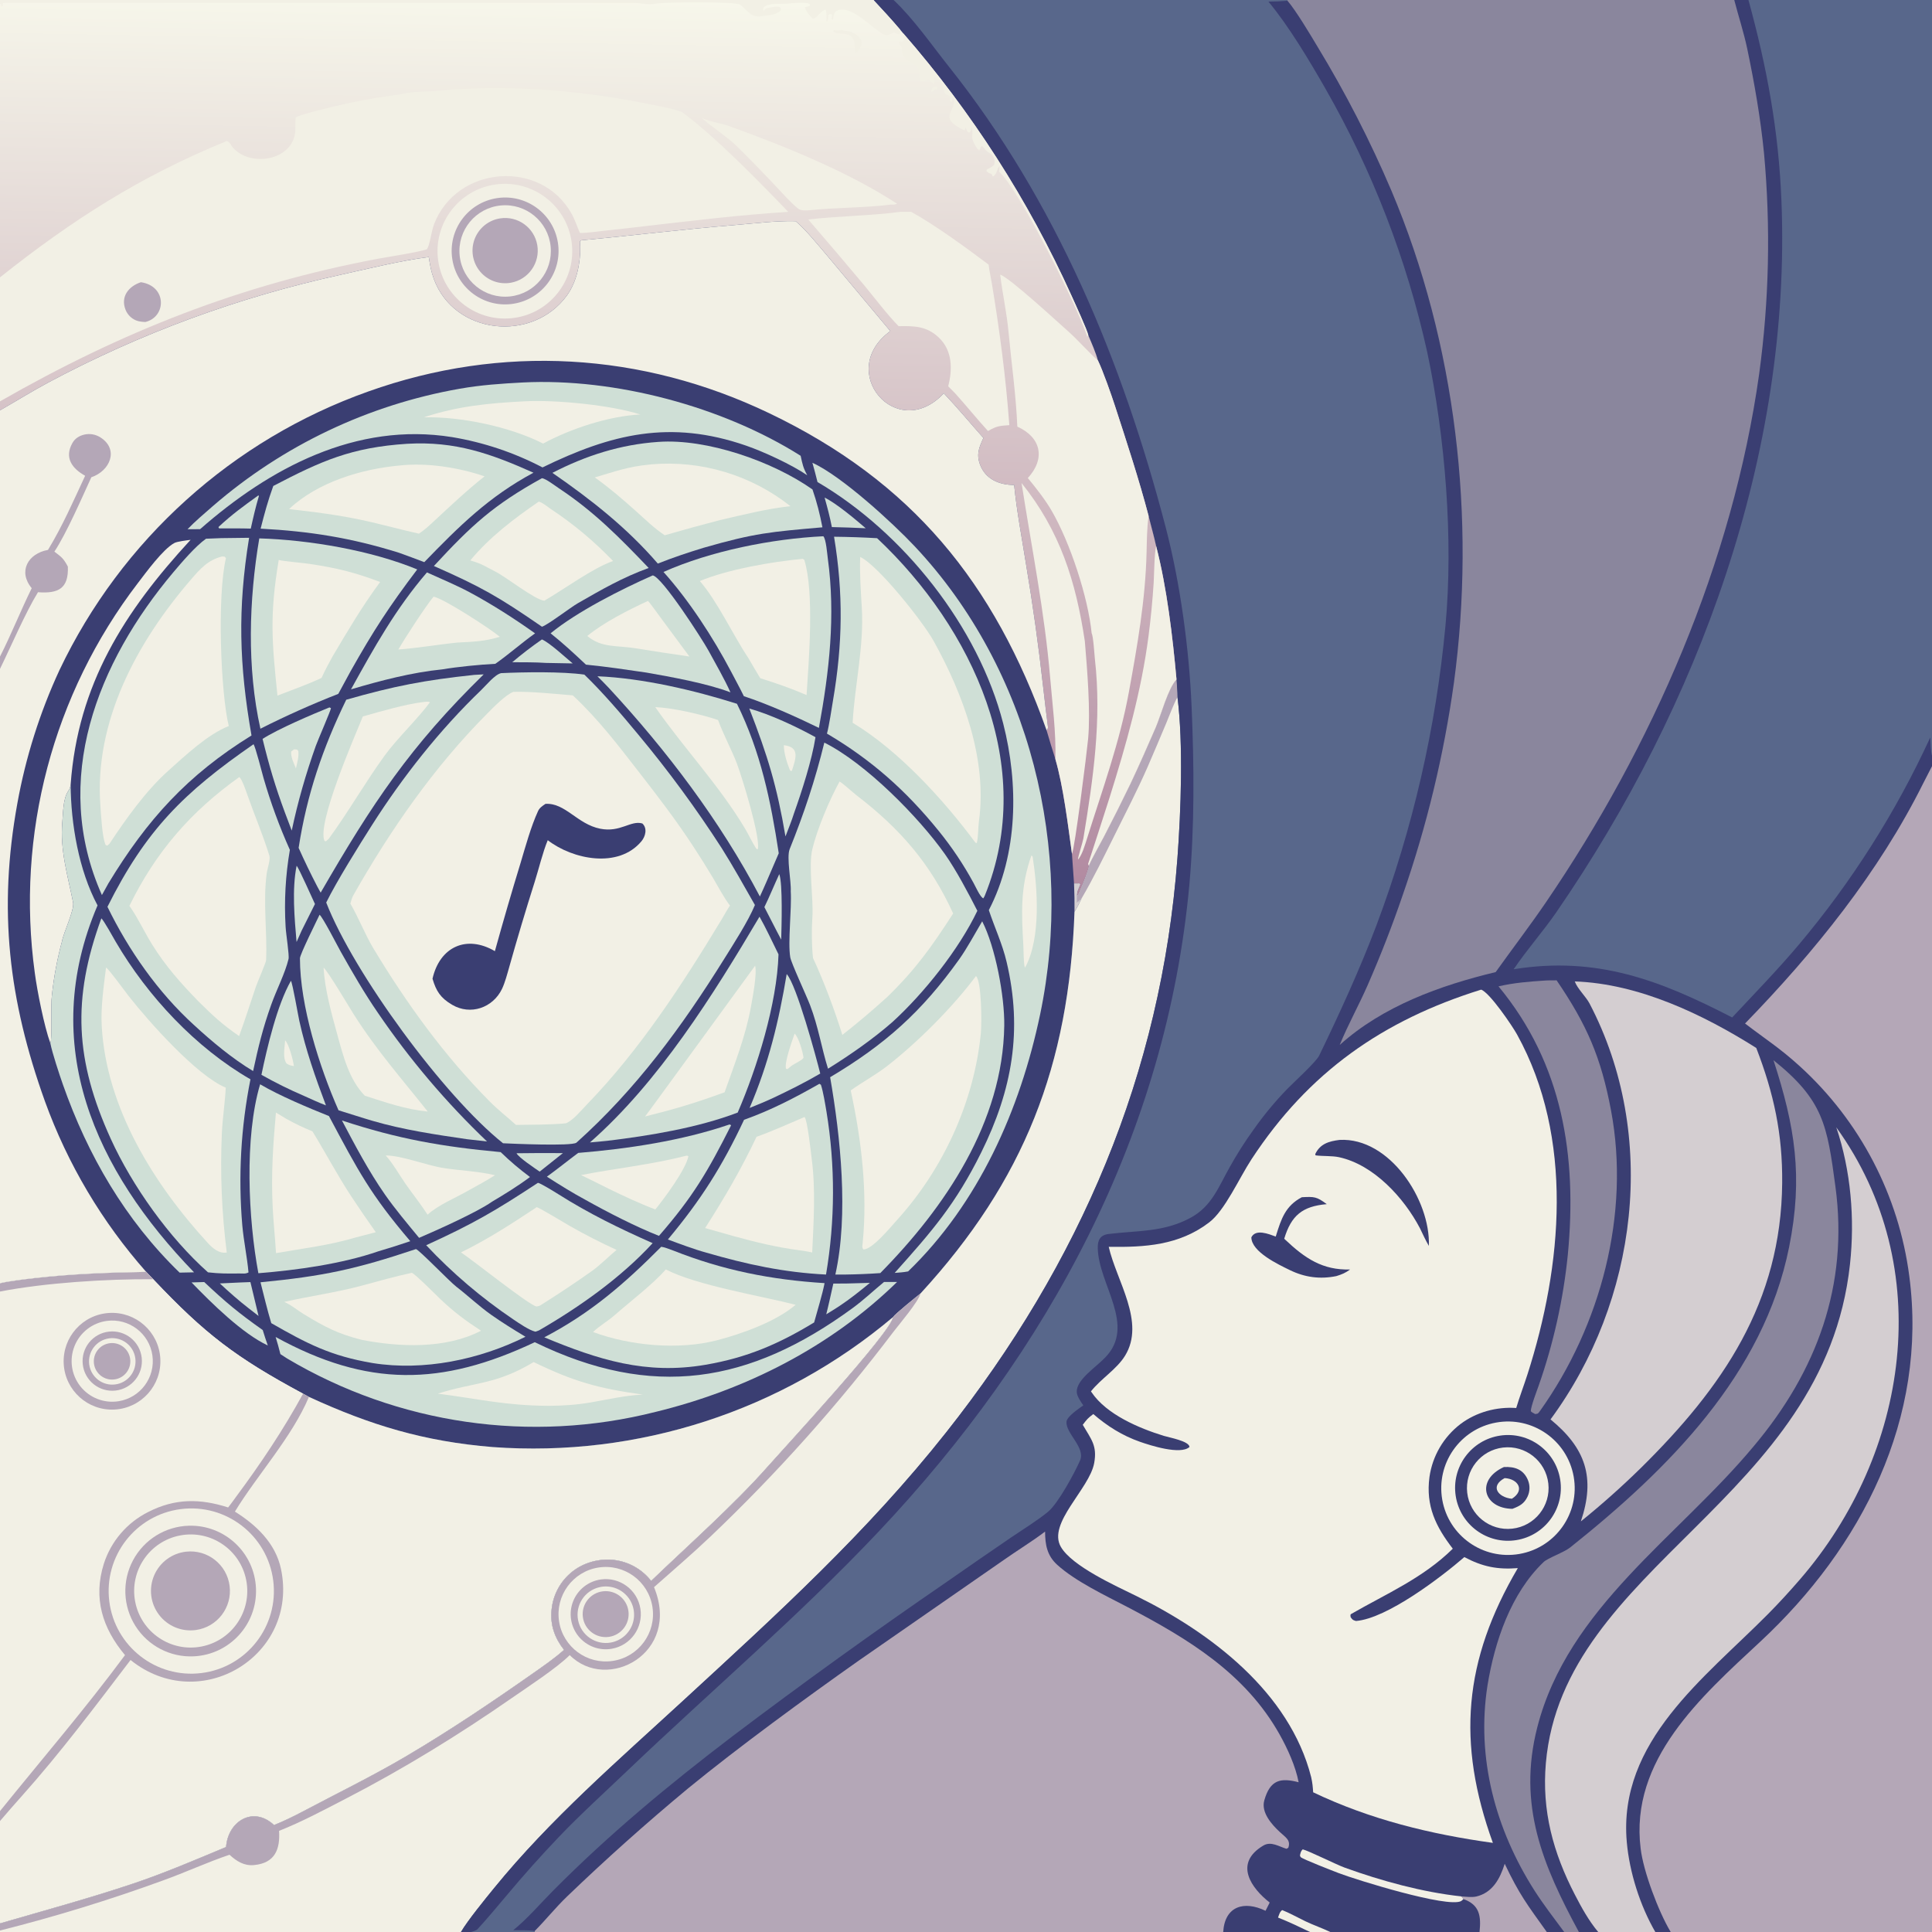 <?xml version="1.0" encoding="utf-8"?>
<svg xmlns="http://www.w3.org/2000/svg" height="1024" viewBox="0 0 1024 1024" width="1024">
  <rect x="0" y="0" width="1024" height="1024" fill="#333333" stroke="none"/>
  <path d="M0 0L462.929 0L473.614 0L682.309 0L919.194 0L926.714 0L1024 0L1024 400.601L1024 406.09L1024 1024L885.508 1024L877.357 1024L847.081 1024L836.84 1024L829.057 1024L819.837 1024L784.185 1024L705.066 1024L694.353 1024L648.324 1024L283.429 1024L249.658 1024L244.318 1024L0 1024L0 1023.22L0 1019.45L0 965.189L0 959.913L0 684.543L0 680.144L0 354.512L0 348L0 217.5L0 212.73L0 147.002L0 2.086L0 0Z" fill="#3A3E72"/>
  <path d="M682.309 0L919.194 0L926.714 0L1024 0L1024 400.601L1024 406.09L1024 1024L885.508 1024L877.357 1024L847.081 1024L836.84 1024L829.057 1024L819.837 1024L784.185 1024L705.066 1024L694.353 1024L648.324 1024L283.429 1024L283.364 1023.51C281.804 1022.98 274.199 1023.05 272.026 1023.03C279.398 1017.11 286.187 1009.13 292.917 1002.34C322.833 972.17 354.315 946.092 388.128 920.313C425.392 892.142 463.3 864.834 501.821 838.41C513.166 830.48 524.557 822.615 535.993 814.817C541.69 810.936 550.133 805.731 555.552 801.212C560.856 796.79 569.594 780.651 572.473 774.027C575.416 767.257 564.755 759.648 565.26 753.537C565.493 750.721 571.941 746.521 574.174 744.869C572.888 742.996 570.793 740.075 570.701 737.81C570.437 731.27 580.796 724.765 585.762 719.514C602.336 702.611 582.28 680.796 581.857 661.736C581.687 657.363 583.056 654.594 587.659 654.032C603.139 652.141 616.8 653.151 631.047 645.428C642.291 639.333 645.784 629.194 651.797 618.568C655.615 611.7 659.837 605.065 664.442 598.698C669.817 591.063 675.781 583.861 682.281 577.158C685.657 573.694 697.569 562.837 699.176 559.519C709.932 537.313 720.93 513.312 729.612 490.262C748.779 439.227 761.06 385.866 766.132 331.587C770.377 285.829 765.994 231.413 756.421 186.455C745.581 137.514 727.404 90.493 702.506 46.985C694.044 32.197 683.204 13.982 672.291 0.847C675.986 0.833 678.701 0.703 682.384 0.393L682.309 0Z" fill="#3A3E72"/>
  <path d="M682.309 0L919.194 0C921.426 8.634 924.253 17.164 926.084 25.891C929.879 43.978 933.155 62.852 934.968 81.242C938.543 120.183 937.682 159.404 932.4 198.151C918.371 298.139 875.862 395.47 819.348 478.286C810.866 490.716 801.505 502.946 792.736 515.234C763.356 522.272 732.906 533.269 710.074 553.853C714.354 543.313 720.262 532.717 724.85 522.237C731.666 506.668 738.066 490.278 743.538 474.205C756.233 437.708 765.304 400.049 770.62 361.775C782.365 274.847 771.727 182.126 737.512 101.142C726.268 74.712 713.136 49.126 698.216 24.583C694.671 18.637 686.833 5.505 682.384 0.393L682.309 0Z" fill="#8A869D"/>
  <path d="M926.714 0L1024 0L1024 400.601C1023.3 398.283 1023.22 393.447 1023.09 390.836C1004.91 430.38 981.507 467.3 953.493 500.603C941.914 514.339 930.299 526.192 918.086 539.274C880.027 519.631 846.566 506.626 802.289 513.713C809.111 503.555 817.852 493.727 824.956 483.408C900.268 374.004 949.585 240.533 944.201 106.439C942.706 69.206 936.52 35.699 926.714 0Z" fill="#58678B"/>
  <path d="M553.917 811.762C553.944 818.657 554.93 824.462 560.331 829.366C570.064 838.201 585.935 845.667 597.675 851.814C629.554 868.504 660.023 886.836 678.218 919.294C682.421 926.792 686.683 936.128 688.3 944.629C678.815 942.186 673.203 943.176 670.086 954.305C668.301 960.677 674.172 967.181 678.41 971.075C681.131 973.69 684.317 975.226 682.821 979.361L681.87 979.898C677.979 978.776 673.714 975.735 669.618 978.167C653.622 987.662 663.368 1000.9 672.967 1008.39L670.76 1012.76C659.488 1007.28 649.17 1010.2 648.324 1024L283.429 1024L283.364 1023.51C289.311 1017.57 294.219 1011.28 300.597 1005.14C321.242 985.306 342.599 966.228 364.624 947.942C391.332 926.056 426.945 900.061 455.069 880.216L531.864 826.926C538.669 822.113 547.568 816.638 553.917 811.762Z" fill="#B4A7B7"/>
  <path d="M1024 406.09L1024 1024L885.508 1024C879.035 1013.26 870.978 991.793 869.578 979.763C863.721 932.83 901.565 899.319 932.896 870.199C986.743 820.152 1021.87 751.745 1011.97 676.412C1006.42 633.632 985.868 594.21 953.971 565.168C943.313 555.449 935.934 550.932 924.911 542.475C961.715 504.586 995.836 462.401 1019.42 415.022C1020.91 412.034 1022.48 409.063 1024 406.09Z" fill="#B4A7B7"/>
  <path d="M847.081 1024C842.085 1018.03 838.305 1011.16 834.737 1004.27C823.196 981.978 817.129 959.752 819.337 934.492C828.526 829.352 966.93 795.399 980.532 670.073C983.143 646.015 981.025 620.479 973.272 597.522C1026.81 671.752 1011.71 770.497 953.969 837.173C948.399 843.605 942.988 849.525 937.001 855.57C903.618 889.272 857.525 922.961 862.228 976.29C863.646 992.375 869.252 1010 877.357 1024L847.081 1024Z" fill="#D4CED1"/>
  <path d="M939.983 561.926C966.467 583.163 968.439 596.293 972.835 629.065C979.823 681.159 962.949 726.794 929.563 766.461C889.667 814.466 831.044 852.048 814.795 915.496C804.219 956.791 817.752 988.705 836.84 1024L829.057 1024C823.792 1016.85 818.089 1009.53 813.284 1001.99C792.662 969.62 782.37 931.873 788.4 893.338C792.17 870.139 800.805 844.471 818.124 827.932C820.455 825.706 828.87 822.862 832.226 820.186C884.163 778.772 934.752 728.514 948.278 660.933C955.751 623.6 951.386 597.014 939.983 561.926Z" fill="#8A869D"/>
  <path d="M797.526 987.846C805.347 1004.26 809.403 1009.4 819.837 1024L784.185 1024C785.041 1015.77 784.376 1009.61 775.628 1006.54L774.554 1005.13C776.919 1005.31 780.247 1005.72 782.51 1005.18C791.178 1003.11 795.07 995.634 797.526 987.846Z" fill="#B4A7B7"/>
  <path d="M775.628 1006.54C775.366 1006.8 774.831 1007.4 774.435 1007.61C767.27 1011.39 718.941 996.389 709.602 992.808C707.063 991.835 690.315 985.36 689.394 984.307C689.181 984.064 689.132 983.718 689.001 983.424C689.362 981.997 689.398 981.2 690.461 980.196C693.365 980.842 708.312 988.287 712.667 989.867C732.065 996.903 754.067 1002.93 774.554 1005.13L775.628 1006.54Z" fill="#F2F0E5"/>
  <path d="M677.39 1016.35C677.987 1014.76 678.266 1013.33 679.584 1012.38C683.007 1013.68 688.334 1016.6 691.883 1018.31C696.037 1020.31 701.197 1022.1 705.066 1024L694.353 1024C688.586 1021.23 683.35 1018.72 677.39 1016.35Z" fill="#F2F0E5"/>
  <path d="M785.03 524.536C789.573 526.061 801.564 543.77 804.058 548.284C834.337 603.076 828.057 670.89 809.593 728.437C807.671 734.428 805.434 740.236 803.628 746.267C793.201 745.535 782.436 748.469 774.063 754.788C765.125 761.625 759.231 771.699 757.648 782.84C755.601 798.19 760.993 809.136 770.012 820.843C754.245 836.424 734.766 844.713 716.086 855.481C715.553 855.789 715.834 856.67 715.887 857.195C717.038 858.66 716.921 858.595 718.691 859.159C735.235 857.814 763.873 835.889 776.137 825.29C785.779 830.407 793.665 831.981 804.474 831.136C775.687 880.127 772.049 923.712 791.259 976.765C758.264 972.195 726.208 964.384 696.005 949.955C695.773 946.63 695.651 945.187 694.941 941.893C683.505 896.95 641.746 865.321 602.243 845.892C591.408 840.563 568.334 830.204 562.313 819.939C554.953 807.389 577.486 789.181 579.957 775.377C581.594 766.237 578.433 762.966 573.886 755.171C576.183 752.193 576.429 751.775 579.477 749.478C586.915 755.917 594.902 760.93 604.256 764.199C609.591 766.064 625.695 771.284 630.46 766.924C630.301 763.806 619.65 761.9 616.874 761.046C603.798 757.025 586.524 749.748 578.608 738.01L578.231 737.441C583.664 730.614 591.82 725.807 596.27 718.604C607.306 700.74 591.69 678.792 587.65 660.835C606.722 661.125 624.946 660.111 640.939 647.858C649.308 641.447 656.769 624.437 663.328 614.429C693.597 568.245 732.932 540.76 785.03 524.536Z" fill="#F2F0E5"/>
  <path d="M709.996 604.177C736.449 602.731 758.219 635.975 757.333 660.361C755.658 657.531 754.037 653.963 752.581 650.956C744.129 634.85 728.113 617.304 709.672 613.331C706.053 612.551 701.232 612.882 697.29 612.371L697.088 611.724C699.681 606.222 704.337 604.891 709.996 604.177Z" fill="#3A3E72"/>
  <path d="M689.992 634.557C696.626 634.201 697.863 634.232 703.211 638.226C690.29 639.334 684.383 644.224 680.665 656.556L681.146 657.017C691.738 667.023 701.029 673.267 715.594 672.856C712.984 674.742 711.31 675.415 708.281 676.362C699.611 678.119 691.524 677.032 683.596 673.152C677.6 670.218 663.284 663.527 663.244 655.802C665.59 651.202 672.383 654.032 676.164 655.402L676.309 654.936C679.086 646.008 681.3 639.131 689.992 634.557Z" fill="#3A3E72"/>
  <path d="M834.667 520.176C868.661 521.368 902.628 537.619 930.859 555.435C940.21 579.662 944.809 601.023 944.596 626.924C944.075 690.263 913.032 735.35 869.562 778.182C859.463 788.079 848.894 797.485 837.89 806.365C845.698 783.149 840.441 767.581 821.808 752.32C868.041 689.597 879.158 601.875 842.457 531.816C840.598 528.268 835.985 523.947 834.667 520.176Z" fill="#D4CED1"/>
  <path d="M818.757 519.717C820.224 519.578 823.437 519.629 825.042 519.602C841.069 543.145 848.559 560.281 853.881 588.581C864.181 643.351 848.418 702.673 816.308 747.723C815.106 749.41 815.172 749.288 813.661 749.477C813.034 749.139 811.392 748.345 811.384 747.859C811.342 745.463 814.922 736.179 815.515 734.463C823.399 712.002 828.591 688.686 830.982 665.001C835.945 612.978 828.347 564.006 794.239 522.793C802.243 520.912 810.571 520.244 818.757 519.717Z" fill="#8A869D"/>
  <path d="M792.914 753.998C812.207 750.479 830.678 763.331 834.086 782.643C837.494 801.955 824.537 820.352 805.206 823.649C786.031 826.919 767.815 814.09 764.434 794.934C761.054 775.779 773.778 757.489 792.914 753.998Z" fill="#F2F0E5"/>
  <path d="M795.145 760.896C810.388 758.634 824.598 769.104 826.953 784.333C829.309 799.562 818.928 813.836 803.713 816.286C788.366 818.758 773.939 808.265 771.562 792.902C769.186 777.539 779.768 763.177 795.145 760.896Z" fill="#3A3E72"/>
  <path d="M796.631 767.235C808.526 765.841 819.291 774.378 820.644 786.278C821.996 798.179 813.423 808.914 801.518 810.226C789.67 811.532 778.998 803.009 777.652 791.166C776.305 779.322 784.792 768.621 796.631 767.235Z" fill="#F2F0E5"/>
  <path d="M797.096 777.564C802.835 777.244 807.587 778.832 809.893 784.628C810.993 787.393 810.906 790.489 809.654 793.188C807.871 797.018 805.314 798.314 801.602 799.711C786.169 799.525 782.009 784.423 797.096 777.564Z" fill="#3A3E72"/>
  <path d="M797.485 783.426C804.541 783.789 808.495 789.827 801.33 794.368C794.183 793.701 789.422 787.794 797.485 783.426Z" fill="#F2F0E5"/>
  <path d="M462.929 0L473.614 0L682.309 0L682.384 0.393C678.701 0.703 675.986 0.833 672.291 0.847C683.204 13.982 694.044 32.197 702.506 46.985C727.404 90.493 745.581 137.514 756.421 186.455C765.994 231.413 770.377 285.829 766.132 331.587C761.06 385.866 748.779 439.227 729.612 490.262C720.93 513.312 709.932 537.313 699.176 559.519C697.569 562.837 685.657 573.694 682.281 577.158C675.781 583.861 669.817 591.063 664.442 598.698C659.837 605.065 655.615 611.7 651.797 618.568C645.784 629.194 642.291 639.333 631.047 645.428C616.8 653.151 603.139 652.141 587.659 654.032C583.056 654.594 581.687 657.363 581.857 661.736C582.28 680.796 602.336 702.611 585.762 719.514C580.796 724.765 570.437 731.27 570.701 737.81C570.793 740.075 572.888 742.996 574.174 744.869C571.941 746.521 565.493 750.721 565.26 753.537C564.755 759.648 575.416 767.257 572.473 774.027C569.594 780.651 560.856 796.79 555.552 801.212C550.133 805.731 541.69 810.936 535.993 814.817C524.557 822.615 513.166 830.48 501.821 838.41C463.3 864.834 425.392 892.142 388.128 920.313C354.315 946.092 322.833 972.17 292.917 1002.34C286.187 1009.13 279.398 1017.11 272.026 1023.03C274.199 1023.05 281.804 1022.98 283.364 1023.51L283.429 1024L249.658 1024L244.318 1024L0 1024L0 1023.22L0 1019.45L0 965.189L0 959.913L0 684.543L0 680.144C4.591 679.011 13.667 677.955 18.397 677.414C37.809 675.194 57.936 674.444 77.49 674.13L81.199 678.016C108.565 706.986 124.872 719.471 160.632 738.689L163.745 740.387C196.448 755.42 224.888 764.019 261.09 766.973C338.11 772.601 414.276 747.881 473.312 698.096C474.613 696.225 485.561 687.436 487.888 685.575C542.904 625.68 566.612 564.623 569.51 483.247C571.106 480.63 571.93 478.98 573.235 476.235C572.08 477.019 571.848 477.785 570.635 478.284L570.897 474.784C571.826 473.795 577.014 460.898 577.101 458.883C578.327 455.762 583.335 446.854 585.119 443.452C589.945 434.179 594.628 424.832 599.168 415.415C603.821 405.564 608.18 395.653 612.506 385.676C615.265 379.311 619.191 364.539 623.568 360.152C621.526 337.504 618.488 311.487 612.777 289.476C611.764 284.66 609.975 278.479 608.784 273.48C603.795 254.422 597.047 233.875 590.932 215.086C589.013 209.19 584.526 196.405 581.899 191.017C580.746 186.79 578.598 181.908 576.863 177.838C576.38 175.149 569.604 160.46 567.865 156.598C545.073 106.144 515.009 59.303 478.633 17.567L477.149 15.791C472.505 10.292 467.832 5.273 462.929 0Z" fill="#58678B"/>
  <path d="M77.49 674.13L81.199 678.016C108.565 706.986 124.872 719.471 160.632 738.689L163.745 740.387C196.448 755.42 224.888 764.019 261.09 766.973C338.11 772.601 414.276 747.881 473.312 698.096C472.813 705.619 415.444 767.649 406.513 777.767C389.266 797.307 364.279 819.503 345.127 837.914C340.329 831.76 333.276 827.769 325.529 826.826C317.837 825.898 309.497 828.104 303.415 832.931C297.098 837.885 293.096 845.219 292.348 853.212C291.526 861.31 293.99 868.1 298.94 874.474C293.738 879.107 287.837 883.155 282.125 887.159C260.348 902.426 238.213 917.327 215.297 930.839C197.428 941.375 178.681 950.493 160.358 960.209C155.445 962.807 150.399 965.256 145.24 967.325C134.315 957.042 120.838 965.141 119.833 978.95C104.1 985.534 86.848 992.889 70.647 998.324C47.627 1006.05 23.36 1012.65 0 1019.45L0 965.189L0 959.913L0 684.543L0 680.144C4.591 679.011 13.667 677.955 18.397 677.414C37.809 675.194 57.936 674.444 77.49 674.13Z" fill="#F2F0E5"/>
  <path d="M77.49 674.13L81.199 678.016C108.565 706.986 124.872 719.471 160.632 738.689C150.125 757.912 138.298 775.554 125.253 793.152C123.805 795.106 122.463 797.087 120.923 798.979C106.121 794.236 92.817 794.057 78.494 801.417C67.314 807.031 58.861 816.904 55.036 828.816C49.312 847.048 54.247 862.918 66.259 877.248C45.087 905.827 22.266 932.315 0 959.913L0 684.543L0 680.144C4.591 679.011 13.667 677.955 18.397 677.414C37.809 675.194 57.936 674.444 77.49 674.13Z" fill="#F2F0E5"/>
  <path d="M77.49 674.13L81.199 678.016C56.661 677.838 23.893 679.898 0 684.543L0 680.144C4.591 679.011 13.667 677.955 18.397 677.414C37.809 675.194 57.936 674.444 77.49 674.13Z" fill="#B4A7B7"/>
  <path d="M57.88 695.892C72.039 695.068 84.177 705.894 84.971 720.055C85.764 734.215 74.911 746.33 60.749 747.092C46.63 747.852 34.562 737.04 33.771 722.923C32.98 708.807 43.765 696.714 57.88 695.892Z" fill="#B4A7B7"/>
  <path d="M56.668 700.103C68.359 698.564 79.11 706.723 80.774 718.397C82.438 730.071 74.395 740.909 62.74 742.698C55.088 743.872 47.395 740.846 42.596 734.772C37.796 728.698 36.629 720.514 39.541 713.341C42.452 706.169 48.993 701.113 56.668 700.103Z" fill="#F2F0E5"/>
  <path d="M57.747 705.784C66.37 704.821 74.142 711.027 75.111 719.65C76.081 728.272 69.88 736.049 61.258 737.024C52.628 738.001 44.841 731.793 43.871 723.161C42.901 714.53 49.115 706.748 57.747 705.784Z" fill="#B4A7B7"/>
  <path d="M56.614 709.583C63.256 707.978 69.936 712.085 71.503 718.736C73.07 725.387 68.925 732.043 62.265 733.572C55.659 735.089 49.068 730.985 47.513 724.388C45.959 717.79 50.025 711.175 56.614 709.583Z" fill="#F2F0E5"/>
  <path d="M57.205 712.102C62.38 710.897 67.559 714.09 68.806 719.255C70.052 724.42 66.901 729.624 61.747 730.913C56.532 732.217 51.255 729.022 49.993 723.797C48.732 718.572 51.97 713.321 57.205 712.102Z" fill="#B4A7B7"/>
  <path d="M160.632 738.689L163.745 740.387C154.743 761.752 136.207 781.945 124.502 801.183C135.787 808.239 146.075 817.948 148.934 831.612C158.532 877.482 106.069 909.488 69.194 879.838C50.491 904.352 32.175 928.86 11.608 951.893C7.709 956.259 3.789 960.736 0 965.189L0 959.913C22.266 932.315 45.087 905.827 66.259 877.248C54.247 862.918 49.312 847.048 55.036 828.816C58.861 816.904 67.314 807.031 78.494 801.417C92.817 794.057 106.121 794.236 120.923 798.979C122.463 797.087 123.805 795.106 125.253 793.152C138.298 775.554 150.125 757.912 160.632 738.689Z" fill="#B4A7B7"/>
  <path d="M95.728 799.867C119.76 796.741 141.761 813.727 144.819 837.768C147.876 861.809 130.826 883.761 106.776 886.749C82.825 889.725 60.981 872.759 57.937 848.817C54.892 824.874 71.794 802.981 95.728 799.867Z" fill="#F2F0E5"/>
  <path d="M100.162 808.663C119.13 808.168 134.966 823.025 135.68 841.986C136.395 860.947 121.722 876.954 102.771 877.888C90.315 878.502 78.49 872.373 71.812 861.841C65.133 851.309 64.632 838 70.499 826.995C76.365 815.99 87.695 808.988 100.162 808.663Z" fill="#B4A7B7"/>
  <path d="M95.543 813.806C111.778 810.753 127.422 821.41 130.525 837.636C133.627 853.861 123.018 869.538 106.802 872.69C90.516 875.855 74.757 865.19 71.641 848.895C68.525 832.6 79.238 816.873 95.543 813.806Z" fill="#F2F0E5"/>
  <path d="M98.599 822.422C109.977 821.139 120.273 829.239 121.704 840.6C123.135 851.961 115.168 862.361 103.827 863.939C96.359 864.978 88.909 861.918 84.327 855.93C79.745 849.942 78.738 841.952 81.693 835.015C84.648 828.078 91.106 823.267 98.599 822.422Z" fill="#B4A7B7"/>
  <path d="M623.568 360.152C623.783 363.236 624.053 366.401 624.088 369.486C627.231 394.301 625.908 430.218 624.067 454.839C615.503 569.357 572.478 669.484 501.468 759.23C459.391 812.409 411.867 855.556 362.108 901.356C327.683 933.042 291.56 964.28 261.906 1000.71C257.373 1006.27 247.821 1017.96 244.318 1024L0 1024L0 1023.22L0 1019.45C23.36 1012.65 47.627 1006.05 70.647 998.324C86.848 992.889 104.1 985.534 119.833 978.95C120.838 965.141 134.315 957.042 145.24 967.325C150.399 965.256 155.445 962.807 160.358 960.209C178.681 950.493 197.428 941.375 215.297 930.839C238.213 917.327 260.348 902.426 282.125 887.159C287.837 883.155 293.738 879.107 298.94 874.474C293.99 868.1 291.526 861.31 292.348 853.212C293.096 845.219 297.098 837.885 303.415 832.931C309.497 828.104 317.837 825.898 325.529 826.826C333.276 827.769 340.329 831.76 345.127 837.914C364.279 819.503 389.266 797.307 406.513 777.767C415.444 767.649 472.813 705.619 473.312 698.096C474.613 696.225 485.561 687.436 487.888 685.575C542.904 625.68 566.612 564.623 569.51 483.247C571.106 480.63 571.93 478.98 573.235 476.235C572.08 477.019 571.848 477.785 570.635 478.284L570.897 474.784C571.826 473.795 577.014 460.898 577.101 458.883C578.327 455.762 583.335 446.854 585.119 443.452C589.945 434.179 594.628 424.832 599.168 415.415C603.821 405.564 608.18 395.653 612.506 385.676C615.265 379.311 619.191 364.539 623.568 360.152Z" fill="#F2F0E5"/>
  <path d="M473.312 698.096C474.613 696.225 485.561 687.436 487.888 685.575C486.923 689.744 476.637 701.837 473.599 705.816C444.279 744.535 411.869 780.814 376.686 814.295C366.544 823.936 356.983 832.06 346.65 841.224C361.074 876.265 321.778 897.169 301.969 877.249C295.175 884.062 279.625 894.188 271.343 899.945C243.251 919.473 213.683 937.656 183.263 953.347C171.736 959.293 160.024 965.601 147.913 970.388C148.512 979.818 146.022 987.486 134.555 988.536C129.398 989.008 125.372 986.501 121.655 983.054C109.769 987.063 98.445 992.336 86.422 996.668C58.09 1007 29.245 1015.86 -2.84217e-14 1023.22L0 1019.45C23.36 1012.65 47.627 1006.05 70.647 998.324C86.848 992.889 104.1 985.534 119.833 978.95C120.838 965.141 134.315 957.042 145.24 967.325C150.399 965.256 155.445 962.807 160.358 960.209C178.681 950.493 197.428 941.375 215.297 930.839C238.213 917.327 260.348 902.426 282.125 887.159C287.837 883.155 293.738 879.107 298.94 874.474C293.99 868.1 291.526 861.31 292.348 853.212C293.096 845.219 297.098 837.885 303.415 832.931C309.497 828.104 317.837 825.898 325.529 826.826C333.276 827.769 340.329 831.76 345.127 837.914C364.279 819.503 389.266 797.307 406.513 777.767C415.444 767.649 472.813 705.619 473.312 698.096Z" fill="#B4A7B7"/>
  <path d="M317.106 830.836C330.815 828.64 343.693 838.017 345.811 851.737C347.93 865.457 338.481 878.282 324.749 880.323C311.126 882.348 298.426 872.99 296.324 859.379C294.222 845.768 303.508 833.015 317.106 830.836Z" fill="#F2F0E5"/>
  <path d="M318.511 837.141C328.557 835.75 337.864 842.668 339.429 852.688C340.995 862.708 334.241 872.135 324.25 873.875C317.629 875.028 310.902 872.52 306.653 867.313C302.405 862.106 301.296 855.012 303.754 848.758C306.212 842.503 311.854 838.062 318.511 837.141Z" fill="#B4A7B7"/>
  <path d="M317.861 841.211C323.159 840.038 328.676 841.821 332.285 845.873C335.894 849.924 337.029 855.611 335.254 860.738C333.479 865.865 329.069 869.631 323.728 870.583C315.703 872.013 308.007 866.764 306.41 858.77C304.814 850.776 309.902 842.973 317.861 841.211Z" fill="#F2F0E5"/>
  <path d="M319.537 843.431C326.178 842.621 332.229 847.319 333.089 853.954C333.95 860.589 329.298 866.676 322.67 867.587C315.97 868.508 309.803 863.794 308.933 857.088C308.063 850.381 312.823 844.25 319.537 843.431Z" fill="#B4A7B7"/>
  <path d="M623.568 360.152C623.783 363.236 624.053 366.401 624.088 369.486C622.156 372.877 619.724 379.438 618.126 383.298C614.852 391.129 611.529 398.94 608.156 406.729C602.963 418.546 596.61 430.893 590.851 442.467C585.292 453.641 579.52 465.538 573.235 476.235C572.08 477.019 571.848 477.785 570.635 478.284L570.897 474.784C571.826 473.795 577.014 460.898 577.101 458.883C578.327 455.762 583.335 446.854 585.119 443.452C589.945 434.179 594.628 424.832 599.168 415.415C603.821 405.564 608.18 395.653 612.506 385.676C615.265 379.311 619.191 364.539 623.568 360.152Z" fill="#B4A7B7"/>
  <path d="M462.929 0L473.614 0C484.459 10.239 493.648 23.662 502.922 35.307C559.814 106.74 594.978 191.809 617.869 279.589C625.591 309.201 630.287 344.101 631.58 374.741C632.906 406.131 633.171 437.389 630.41 468.712C618.326 600.898 555.758 716.435 465.525 811.955C423.363 856.587 377.113 895.953 332.744 938.299C320.998 949.51 307.371 961.907 296.213 973.619C286.667 983.628 277.452 993.946 268.582 1004.56C263.657 1010.35 258.233 1016.98 253.027 1022.57C252.464 1023.18 250.551 1023.73 249.658 1024L244.318 1024C247.821 1017.96 257.373 1006.27 261.906 1000.71C291.56 964.28 327.683 933.042 362.108 901.356C411.867 855.556 459.391 812.409 501.468 759.23C572.478 669.484 615.503 569.357 624.067 454.839C625.908 430.218 627.231 394.301 624.088 369.486C624.053 366.401 623.783 363.236 623.568 360.152C621.526 337.504 618.488 311.487 612.777 289.476C611.764 284.66 609.975 278.479 608.784 273.48C603.795 254.422 597.047 233.875 590.932 215.086C589.013 209.19 584.526 196.405 581.899 191.017C580.746 186.79 578.598 181.908 576.863 177.838C576.38 175.149 569.604 160.46 567.865 156.598C545.073 106.144 515.009 59.303 478.633 17.567L477.149 15.791C472.505 10.292 467.832 5.273 462.929 0Z" fill="#3A3E72"/>
  <defs>
    <linearGradient gradientUnits="userSpaceOnUse" id="gradient_0" x1="300.488" x2="308.847" y1="469.701" y2="-0.618">
      <stop offset="0" stop-color="#B189A0"/>
      <stop offset="1" stop-color="#F7F7EB"/>
    </linearGradient>
  </defs>
  <path d="M0 0L462.929 0C467.832 5.273 472.505 10.292 477.149 15.791L478.633 17.567C515.009 59.303 545.073 106.144 567.865 156.598C569.604 160.46 576.38 175.149 576.863 177.838C578.598 181.908 580.746 186.79 581.899 191.017C584.526 196.405 589.013 209.19 590.932 215.086C597.047 233.875 603.795 254.422 608.784 273.48C609.975 278.479 611.764 284.66 612.777 289.476C618.488 311.487 621.526 337.504 623.568 360.152C619.191 364.539 615.265 379.311 612.506 385.676C608.18 395.653 603.821 405.564 599.168 415.415C594.628 424.832 589.945 434.179 585.119 443.452C583.335 446.854 578.327 455.762 577.101 458.883C577.014 460.898 571.826 473.795 570.897 474.784C570.774 472.591 571.759 470.815 572.632 468.812L572.235 468.206L569.26 468.235L568.155 452.512C566.068 437.393 563.621 416.931 559.367 402.324C557.742 397.291 556.198 392.233 554.736 387.15C554.998 386.74 555.527 385.976 555.466 385.491C554.585 378.552 553.73 371.627 552.957 364.675C550.531 342.775 547.494 320.948 543.848 299.218C541.64 285.308 538.905 271.012 537.522 257.054C529.751 257.034 522.255 254.083 519.375 246.062C517.416 240.604 518.977 237.059 521.229 232.136C514.493 224.543 507.083 215.63 500.238 208.443C475.379 235.041 442.766 196.715 471.892 175.489L439.347 136.574C434.385 130.754 427.307 121.897 421.738 117.223C411.05 116.945 399.899 118.434 389.206 119.301C362.189 121.49 335.266 124.857 308.275 127.342C306.893 127.469 307.487 129.424 307.514 130.51C307.706 139.264 305.715 149.349 300.514 156.553C282.368 181.684 240.832 177.588 229.945 147.822C228.429 143.676 227.936 140.554 227.268 136.243C212.666 138.032 194.849 142.503 180.304 145.691C126.218 157.548 74.326 176.655 25.51 202.784C16.813 207.439 8.557 212.614 0 217.5L0 212.73L0 147.002L0 2.086L0 0Z" fill="url(#gradient_0)"/>
  <path d="M0 147.002C38.319 116.538 74.559 93.335 120.271 74.716C122.01 75.386 122.208 76.784 123.393 78.162C132.493 88.743 154.945 85.293 156.482 69.882C156.691 67.786 156.298 63.721 156.835 62.133C160.189 60.538 166.033 59.185 169.816 58.223C179.389 55.716 189.068 53.629 198.823 51.966C204.762 50.973 210.612 50.36 216.536 49.172C221.139 48.419 226.012 48.66 230.66 48.215C266.856 44.731 303.919 47.421 339.562 54.303C343.222 55.01 359.608 57.977 361.904 59.694C380.017 73.234 402.866 96.776 417.783 112.295C394.077 113.748 367.346 116.891 343.715 119.659C335.599 120.622 327.477 121.536 319.349 122.401C316.15 122.746 310.31 123.58 307.362 123.466C305.922 120.23 304.791 116.604 303.106 113.537C286.82 83.898 241.724 87.808 229.985 119.047C228.655 122.585 227.819 129.772 226.332 132.077C222.043 133.654 205.978 136.079 200.657 137.075C127.627 150.75 64.261 175.909 0 212.73L0 147.002Z" fill="#F2F0E5"/>
  <path d="M74.673 149.578C88.587 151.64 88.216 167.959 77.057 170.659C75.43 170.601 73.601 170.441 72.089 169.813C69.574 168.772 67.583 166.762 66.565 164.237C63.773 157.26 68.131 151.757 74.673 149.578Z" fill="#B4A7B7"/>
  <path d="M539.206 226.128C538.514 209.39 536.048 192.226 534.493 175.523C533.563 165.536 531.319 155.6 530.128 145.594C534.96 146.973 561.578 171.585 567.129 176.498C570.256 179.265 577.736 187.347 581.494 190.664L581.899 191.017C584.526 196.405 589.013 209.19 590.932 215.086C597.047 233.875 603.795 254.422 608.784 273.48L608.684 274.193C607.916 279.869 607.848 286.908 607.711 292.713C607.122 317.793 602.841 342.105 598.352 366.71C593.486 393.386 584.284 418.541 576.172 444.357C575.19 447.482 573.536 453.264 571.353 455.612C571.153 454.837 573.903 446.271 574.222 444.324C579.417 412.647 583.966 381.644 580.332 349.479C580.083 347.274 579.479 337.053 578.607 335.701C576.717 316.563 567.229 287.687 557.439 270.784C554.008 264.86 549.153 258.683 544.77 253.368C554.198 243.112 551.889 231.822 539.206 226.128Z" fill="#F2F0E5"/>
  <path d="M541.44 256.006C561.853 281.443 570.208 308.063 574.98 339.819C576.251 354.923 578.077 376.83 576.725 391.669C576.116 398.351 569.566 450.594 568.155 452.512C566.068 437.393 563.621 416.931 559.367 402.324C559.766 387.9 557.797 373.433 556.59 359.064C553.685 324.476 546.779 290.271 541.44 256.006Z" fill="#F2F0E5"/>
  <path d="M612.777 289.476C618.488 311.487 621.526 337.504 623.568 360.152C619.191 364.539 615.265 379.311 612.506 385.676C608.18 395.653 603.821 405.564 599.168 415.415C594.628 424.832 589.945 434.179 585.119 443.452C583.335 446.854 578.327 455.762 577.101 458.883C576.972 458.556 576.843 458.229 576.714 457.902C580.166 447.218 584.795 433.241 588.08 422.757C596.896 394.626 604.945 366.436 608.73 337.209C609.939 327.836 610.85 318.428 611.463 308.997C611.733 304.637 611.812 292.954 612.777 289.476Z" fill="#F2F0E5"/>
  <path d="M0 0L462.929 0C467.832 5.273 472.505 10.292 477.149 15.791C477.322 17.412 477.528 16.717 476.93 18.043C475.573 18.275 475.278 17.822 473.752 17.163C472.955 17.606 470.411 19.033 469.435 18.698C463.281 16.584 451.032 1.219 442.96 6.009C441.371 8.102 442.079 8.298 441.373 10.524L440.71 10.081C440.95 8.877 441.012 8.825 440.904 7.621L439.716 7.469L438.959 8.201C438.927 9.487 439.037 10.194 438.503 11.347L438.024 11.188C438.054 9.086 438.246 7.111 437.663 5.118C434.845 5.588 433.338 9.63 430.83 9.915C429.029 8.14 427.256 6.245 426.619 3.777C428.037 3.55 428.064 3.521 429.391 2.949L429.165 2.171C427.237 0.83 419.897 1.713 417.243 1.934C413.241 2.268 408.271 1.401 404.931 3.662C404.332 5.171 404.311 4.464 404.79 5.849L405.88 4.561C408.053 3.973 411.116 3.208 413.304 3.679L413.991 4.826L413.598 5.813C410.728 8.073 407.201 8.136 403.591 8.557L403.442 8.442L402.965 8.729C397.209 8.935 396.107 5.183 392.137 2.401C389.899 0.832 351.842 1.02 347.109 2.005C343.654 2.724 339.712 1.623 336.135 1.594L292.319 1.547L76.219 1.507L21.957 1.521C19.254 1.523 3.487 1.294 1.653 1.664L1.383 3.37L0.499 3.318L0.731 2.498L0 2.086L0 0Z" fill="#F2F0E5"/>
  <path d="M478.633 17.567C515.009 59.303 545.073 106.144 567.865 156.598C569.604 160.46 576.38 175.149 576.863 177.838L575.752 178.7L576.171 178.209C571.16 162.69 541.197 102.437 530.08 91.533L529.579 91.049C529.713 89.896 529.782 89.184 529.805 88.026C528.278 89.129 528.783 92.157 526.207 93.588L525.534 92.209C523.999 91.671 523.88 91.787 522.825 90.611L523.126 89.779C525.015 88.845 525.33 88.733 526.894 87.38C527.687 84.85 526.746 82.324 524.286 80.967C522.632 80.055 521.863 78.799 520.657 77.41L519.935 77.683C519.627 78.542 519.449 78.928 519.069 79.749L517.982 78.866L519.225 79.627L518.432 79.425L519.364 79.397L518.116 79.046C513.274 71.656 516.5 72.958 514.917 67.321C514.687 68.599 514.713 69.463 513.771 70.301L512.744 69.828C512.368 68.817 512.227 68.469 511.713 67.525C511.415 68.717 511.728 68.439 511.024 69.032C496.32 62.075 507.262 58.816 505.437 52.287L504.726 52.198L504.913 51.68L504.651 53.794L504.041 54.027L503.311 52.96L503.879 51.459C502.882 50.156 501.255 50.236 501.096 49.903C499.65 46.885 499.973 45.028 497.852 42.283C496.579 41.738 496.255 41.31 494.997 40.723C495.16 42.011 495.24 42.906 495.301 44.202L494.539 44.48C491.294 40.342 492.635 42.98 487.949 43.273C487.101 41.416 487.507 38.856 486.811 36.905C484.907 31.567 477.866 33.535 477.97 25.605C477.989 24.196 476.784 24.623 476.438 22.431L477.129 21.835L477.717 22.258L478.758 22.001C479.375 20.863 478.854 18.988 478.633 17.567Z" fill="#F2F0E5"/>
  <path d="M477.373 112.25L482.913 112.245C496.131 119.622 511.936 131.188 524.006 140.273C524.32 143.481 525.145 146.883 525.675 150.088C529.785 174.916 533.151 200.222 534.964 225.331C529.781 225.713 528.32 225.745 523.659 228.447C517.897 222.134 512.154 215.017 506.276 208.496L502.567 204.743C504.863 195.796 504.911 185.791 497.512 178.84C491.08 172.796 484.542 172.729 476.279 172.88C470.48 167.031 463.383 157.643 457.953 151.087C448.182 139.427 438.327 127.838 428.388 116.32C443.711 114.541 462.753 114.299 477.373 112.25Z" fill="#F2F0E5"/>
  <path d="M262.748 97.769C282.209 95.1 300.17 108.653 302.943 128.1C305.715 147.546 292.257 165.579 272.826 168.455C253.248 171.352 235.049 157.771 232.256 138.178C229.463 118.585 243.14 100.459 262.748 97.769Z" fill="#F2F0E5"/>
  <path d="M263.395 105.016C278.799 102.638 293.231 113.152 295.689 128.544C298.146 143.936 287.707 158.422 272.327 160.959C256.836 163.514 242.221 152.982 239.745 137.477C237.269 121.972 247.877 107.412 263.395 105.016Z" fill="#B4A7B7"/>
  <path d="M265.499 108.895C278.767 107.664 290.539 117.376 291.851 130.636C293.163 143.896 283.523 155.728 270.271 157.121C256.904 158.526 244.948 148.783 243.624 135.408C242.301 122.033 252.116 110.136 265.499 108.895Z" fill="#F2F0E5"/>
  <path d="M265.079 115.748C274.433 114.297 283.215 120.638 284.78 129.973C286.345 139.309 280.112 148.167 270.796 149.846C264.668 150.95 258.419 148.674 254.437 143.887C250.456 139.099 249.356 132.54 251.559 126.716C253.761 120.892 258.926 116.702 265.079 115.748Z" fill="#B4A7B7"/>
  <path d="M371.936 62.499C375.965 64.439 382.535 65.395 386.929 66.989C416.209 77.609 449.528 91.036 475.5 108.003C473.938 108.602 473.601 108.429 471.878 108.463C458.986 110.118 442.674 110.007 429.522 111.383C427.485 111.596 424.523 111.803 423 110.556C418.812 107.13 414.672 102.366 410.915 98.402C404.128 91.163 397.195 84.063 390.121 77.105C385.09 72.239 377.394 67.422 371.936 62.499Z" fill="#F2F0E5"/>
  <path d="M446.438 15.806L447.005 16.205C450.783 16.342 455.17 17.984 456.687 22.048C457.28 23.635 455.215 26.248 454.276 27.634L453.255 27.805C453.691 13.493 444.787 20.157 441.498 16.485L442.008 16.018C443.938 16.225 444.081 16.252 446.008 15.891L446.438 15.806Z" fill="#F2F0E5"/>
  <path d="M494.629 45.932L496.435 45.738L496.924 46.45L496.264 47.464L495.659 47.332C494.565 48.342 495.017 48.104 493.699 48.659C493.476 47.431 493.866 47.344 494.629 45.932Z" fill="#F2F0E5"/>
  <path d="M227.268 136.243C227.936 140.554 228.429 143.676 229.945 147.822C240.832 177.588 282.368 181.684 300.514 156.553C305.715 149.349 307.706 139.264 307.514 130.51C307.487 129.424 306.893 127.469 308.275 127.342C335.266 124.857 362.189 121.49 389.206 119.301C399.899 118.434 411.05 116.945 421.738 117.223C427.307 121.897 434.385 130.754 439.347 136.574L471.892 175.489C442.766 196.715 475.379 235.041 500.238 208.443C507.083 215.63 514.493 224.543 521.229 232.136C518.977 237.059 517.416 240.604 519.375 246.062C522.255 254.083 529.751 257.034 537.522 257.054C538.905 271.012 541.64 285.308 543.848 299.218C547.494 320.948 550.531 342.775 552.957 364.675C553.73 371.627 554.585 378.552 555.466 385.491C555.527 385.976 554.998 386.74 554.736 387.15C526.983 308.984 483.478 255.274 407.646 218.981C340.146 186.676 265.86 182.28 195.243 207.48C123.222 233.043 64.317 286.188 31.503 355.208C21.097 377.693 13.601 401.414 9.2 425.797C-1.051 482.282 4.535 529.974 23.825 583.733C35.861 616.976 54.069 647.646 77.49 674.13C57.936 674.444 37.809 675.194 18.397 677.414C13.667 677.955 4.591 679.011 0 680.144L0 354.512L0 348L0 217.5C8.557 212.614 16.813 207.439 25.51 202.784C74.326 176.655 126.218 157.548 180.304 145.691C194.849 142.503 212.666 138.032 227.268 136.243Z" fill="#F2F0E5"/>
  <path d="M45.126 252.17C38.181 248.291 33.945 242.595 38.419 234.731C39.774 232.349 42.058 230.955 44.701 230.341C47.672 229.668 50.789 230.231 53.337 231.901C63.145 238.275 58.353 249.596 48.407 252.96C43.423 263.834 35.227 282.705 28.831 292.373C32.67 295.303 33.616 295.911 35.961 300.289C36.436 311.822 31.039 314.721 20.133 313.881C13.535 324.578 5.764 342.775 0 354.512L0 348C5.856 336.518 10.992 323.538 16.814 311.752C9.424 302.874 14.84 293.347 25.424 291.468C33.079 278.922 38.922 265.503 45.126 252.17Z" fill="#B4A7B7"/>
  <path d="M569.26 468.235L572.235 468.206L572.632 468.812C571.759 470.815 570.774 472.591 570.897 474.784L570.635 478.284C571.848 477.785 572.08 477.019 573.235 476.235C571.93 478.98 571.106 480.63 569.51 483.247C569.564 478.242 569.481 473.236 569.26 468.235Z" fill="#D4CED1"/>
  <path d="M265.617 356.777C277.446 356.214 298.081 355.875 309.727 357.559C319.569 367.081 329.529 378.728 338.229 389.26C354.205 408.424 368.992 428.549 382.507 449.521C388.542 459.06 394.482 469.807 400.125 479.676C396.504 488.388 388.898 500.13 383.854 508.222C361.406 544.237 337.184 577.262 305.492 605.66C302.745 607.59 271.193 606.174 266.624 605.952C235.22 580.923 187.475 515.789 172.899 478.359C178.404 467.163 190.391 447.965 197.096 437.419C213.401 411.772 233.121 386.792 255.025 365.758C257.81 363.083 262.274 357.496 265.617 356.777Z" fill="#CFDFD6"/>
  <path d="M272.089 366.704C281.092 366.396 294.339 367.798 303.611 368.564C317.581 381.681 327.419 394.776 339.105 409.8C349.097 422.646 358.338 434.721 367.3 448.398C370.969 453.97 374.511 459.624 377.923 465.357C380.517 469.764 383.936 476.162 386.896 479.963C385.283 482.346 383.986 484.838 382.501 487.294C361.668 521.736 339.148 556.452 311.032 585.435C308.089 588.469 303.674 593.935 299.925 595.38C291.691 596.172 281.865 596.1 273.478 596.23C268.792 591.939 264.32 588.599 259.624 583.87C235.515 559.592 215.444 531.813 197.842 502.56C193.603 495.515 190.07 486.435 185.702 478.927C186.019 477.767 186.588 475.723 187.189 474.662C206.88 439.902 230.001 406.573 258.259 378.193C261.609 374.828 267.922 368.298 272.089 366.704Z" fill="#F2F0E5"/>
  <path d="M289.116 426.057C299.684 425.456 305.923 436.796 318.11 439.233C328.821 441.374 334.251 434.656 340.451 436.455C343.236 439.03 342.139 443.315 339.956 445.92C327.761 460.474 303.608 455.599 290.32 445.323C287.725 451.492 285.467 460.886 283.387 467.445C278.609 482.506 274.085 497.665 269.812 512.878C268.782 516.479 267.657 520.794 266.059 524.17C261.224 534.166 249.383 538.291 239.643 532.558C233.465 528.921 231.181 525.325 229.239 518.734C233.083 501.851 247.235 495.307 262.303 504.128C266.632 488.482 271.17 472.895 275.916 457.37C278.542 448.587 281.376 438.179 285.198 429.845C285.975 428.151 287.594 427.081 289.116 426.057Z" fill="#3A3E72"/>
  <path d="M436.911 393.604C458.654 404.417 486.886 432.979 500.845 452.73C506.791 461.144 513.306 473.508 518.02 482.741C508.259 503.187 489.735 526.425 473.029 541.676C462.821 550.629 450.405 559.269 438.864 566.436C435.402 555.386 433.798 544.356 429.342 532.719C427.402 527.651 419.356 510.424 418.847 507.354C417.504 499.248 419.681 481.888 419.114 472.393C419.448 467.241 416.784 454.422 418.547 450.038C426.172 431.075 432.051 413.468 436.911 393.604Z" fill="#CFDFD6"/>
  <path d="M444.984 414.232C446.433 414.889 452.05 420.038 453.951 421.498C476.92 439.133 493.065 457.555 505.196 484.167C493.641 502.018 485.441 513.601 470.325 528.354C462.615 535.364 454.655 542.096 446.461 548.535C442.392 535.402 436.699 520.22 430.909 507.759C430.191 501.25 430.125 492.695 430.578 486.128C431.247 476.436 428.395 458.935 430.556 450.029C433.167 439.271 439.711 423.755 444.984 414.232Z" fill="#F2F0E5"/>
  <path d="M134.372 394.463C135.458 395.921 138.893 409.689 139.694 412.426C143.446 425.409 148.105 438.114 153.637 450.444C151.323 463.9 150.565 477.578 151.379 491.207C151.572 494.999 153.398 506.297 152.933 508.268C151.178 515.692 146.52 524.719 143.772 532.441C139.268 545.096 136.967 554.629 134.155 567.68C123.261 561.186 112.102 551.861 102.785 543.25C83.8 526.013 68.135 503.597 56.955 480.623C77.329 439.872 97.517 419.95 134.372 394.463Z" fill="#CFDFD6"/>
  <path d="M126.848 411.847C128.357 413.133 130.391 419.237 131.151 421.401C134.922 432.147 139.438 442.681 142.791 453.56C143.406 455.557 141.716 460.404 141.41 462.609C139.265 478.061 141.726 493.646 141.035 509.018C140.985 510.103 136.362 520.828 135.656 522.889C132.755 531.366 129.824 540.792 126.726 549.139C117.435 542.705 112.83 538.306 104.973 530.542C95.543 520.82 87.74 512.023 80.534 500.45C76.706 494.303 73.08 486.521 69.018 480.748L68.583 480.138C82.447 451.703 101.122 430.147 126.848 411.847Z" fill="#F2F0E5"/>
  <path d="M442.064 284.479C449.672 284.562 457.277 284.819 464.873 285.251C515.469 332.803 549.818 406.167 521.983 474.663C521.803 475.172 521.454 475.664 521.163 476.148C519.5 475.442 517.151 470.063 516.034 468.053C510.738 458.302 504.556 449.059 497.564 440.443C480.262 419.08 462.064 402.861 438.306 388.826C439.544 384.181 440.67 376.151 441.51 371.243C446.651 341.186 447.012 314.426 442.064 284.479Z" fill="#CFDFD6"/>
  <path d="M455.922 295.202C465.609 299.77 489.297 329.754 494.792 339.646C510.501 367.923 523.366 402.509 518.858 435.261C518.361 438.876 518.576 443.368 517.725 446.848L517.019 446.66C500.216 423.957 476.257 397.719 451.913 383.082C453.038 362.929 457.978 342.798 456.781 322.24C456.294 313.875 455.55 303.49 455.922 295.202Z" fill="#F2F0E5"/>
  <path d="M520.584 488.307C527.566 501.899 532.5 528.072 532.278 543.606C531.546 594.771 500.977 639.847 466.571 674.765C460.501 675.188 454.42 675.443 448.336 675.529L442.754 675.551C449.827 643.746 445.486 602.53 439.99 570.943C469.098 553.619 488.533 536.269 508.36 508.499C512.568 502.605 516.815 494.678 520.584 488.307Z" fill="#CFDFD6"/>
  <path d="M517.296 517.315C520.334 520.168 520.368 542.542 519.871 547.618C516.309 583.995 499.919 619.676 475.381 646.693C472.12 650.284 462.168 662.512 457.554 662.222C456.753 660.764 457.069 660.897 457.223 658.892C459.915 632.219 456.6 604.118 450.899 577.95C456.82 573.681 464.125 569.731 470.016 565.162C486.408 552.448 504.89 533.919 517.296 517.315Z" fill="#F2F0E5"/>
  <path d="M117.199 285.223L132.031 285.038C125.892 322.848 126.759 352.361 133.302 389.814C99.44 410.716 77.935 434.435 57.435 468.23L54.018 474.398C26.805 413.328 51.682 351.017 91.897 303.286C96.307 298.052 103.71 289.397 109.198 285.534L117.199 285.223Z" fill="#CFDFD6"/>
  <path d="M117.601 294.968L119 295.011C119.254 295.274 119.508 295.536 119.761 295.799C114.971 316.184 117.014 367.717 121.262 384.833C110.257 389.053 97.979 400.643 89.135 408.561C77.329 419.133 66.736 434.026 58.03 447.198L56.813 448.237L55.986 447.84C54.119 443.901 53.545 431.521 53.215 427.14C49.851 382.299 72.664 340.296 101.095 307.308C105.93 301.698 110.076 296.866 117.601 294.968Z" fill="#F2F0E5"/>
  <path d="M53.723 486.745C55.016 487.808 60.141 497.119 61.37 499.218C78.226 528.021 103.726 555.333 132.745 572.059C127.671 597.523 126.215 623.577 128.421 649.448C129.178 657.885 130.943 665.991 131.716 674.401C130.153 675.277 128.847 674.961 126.849 674.97C120.467 675.033 116.641 675.091 110.248 674.37C89.686 656.083 70.137 628.678 58.735 603.663C39.783 562.082 38.102 529.425 53.723 486.745Z" fill="#CFDFD6"/>
  <path d="M56.211 512.816C57.583 513.496 66.401 525.64 68.244 527.99C78.803 541.452 104.307 570.148 119.659 576.478C119.276 584.176 118.008 592.339 117.602 600.354C116.636 621.558 117.502 642.806 120.19 663.86C116.159 664.541 112.793 661.695 110.227 658.898C81.485 627.578 56.383 587.33 53.916 543.867C53.349 533.894 54.945 522.968 56.211 512.816Z" fill="#F2F0E5"/>
  <path d="M277.161 202.714C326.008 200.267 383.078 215.502 424.362 241.575C425.341 246.109 425.693 247.942 427.85 251.89C419.455 246.194 404.882 239.465 395.431 236.191C355.163 222.24 323.881 230.023 287.54 247.746C272.509 239.879 256.323 234.453 239.587 231.672C188.742 223.535 142.966 248.069 106.06 280.471L99.387 280.504C103.248 276.449 108.574 271.96 112.866 268.198C150.013 236.046 195.183 214.568 243.569 206.05C255 204.037 265.592 203.333 277.161 202.714Z" fill="#CFDFD6"/>
  <path d="M277.762 212.719C294.147 211.78 323.797 214.674 339.372 219.693C322.714 220.515 302.487 227.187 287.848 235.105C270.347 226.173 244.166 220.699 224.579 221.203C242.343 215.26 259.276 213.659 277.762 212.719Z" fill="#F2F0E5"/>
  <path d="M468.554 679.469L475.465 679.473C440.165 713.967 395.22 736.687 347.518 748.323C281.235 765.133 210.99 754.96 152.199 720.036L148.619 717.71C147.883 714.591 147.003 711.693 146.089 708.625C194.666 735.316 233.978 734.769 283.443 711.393C345.789 741.767 397.162 733.375 451.964 693.271C457.754 689.034 463.022 684.03 468.554 679.469Z" fill="#CFDFD6"/>
  <path d="M282.828 721.92C304.24 732.295 317.019 735.873 340.663 739.153C330.874 739.677 322.838 741.629 313.219 743.292C305.53 744.621 298.844 745.026 291.125 745.118C267.55 745.004 254.021 741.457 232.03 738.664C251.593 732.422 262.69 734.072 282.828 721.92Z" fill="#F2F0E5"/>
  <path d="M436.386 284.227C437.841 285.733 438.429 293.606 438.754 295.984C442.905 326.377 439.536 355.85 434.033 385.796C422.329 380.068 406.677 373.043 394.268 369.007C392.144 364.651 389.655 360.105 387.392 355.791C377.956 337.86 365.212 318.262 351.666 303.149C376.67 292.018 409.115 285.552 436.386 284.227Z" fill="#CFDFD6"/>
  <path d="M425.129 296.236C425.74 296.215 425.329 296.183 426.282 296.683C431.654 313.973 428.718 349.644 427.508 368.407C418.706 364.626 412.049 362.369 402.966 359.468C400.813 355.918 398.698 352.343 396.624 348.746C388.735 337.005 380.253 318.664 370.927 307.974C385.3 301.883 409.5 297.645 425.129 296.236Z" fill="#F2F0E5"/>
  <path d="M350.468 660.811C351.77 660.916 355.346 662.224 356.748 662.78C383.302 673.314 408.701 678.297 437.039 680.088C435.932 685.906 433.139 694.899 431.512 700.927C412.665 712.37 395.927 719.593 373.996 723.345C342.401 728.79 316.993 720.676 288.494 708.807C313.19 695.914 331.151 680.243 350.468 660.811Z" fill="#CFDFD6"/>
  <path d="M352.886 672.839C369.348 681.35 403.455 686.854 421.716 691.568C411.079 700.614 393.09 706.983 379.731 710.448C359.47 715.621 333.91 713.258 314.324 706C317.86 702.64 322.25 700.158 325.5 697.297C333.498 690.253 346.12 680.632 352.886 672.839Z" fill="#F2F0E5"/>
  <path d="M137.427 285.356C163.905 286.142 196.647 291.693 221.134 301.806C206.255 321.504 198.076 334 185.807 355.791L179.306 367.763C165.26 373.266 151.482 379.431 138.02 386.237C130.813 353.969 131.936 317.785 137.427 285.356Z" fill="#CFDFD6"/>
  <path d="M147.729 296.79C150.742 297.562 160.33 298.303 164.064 298.867C178.693 301.073 187.747 303.308 201.483 308.463C191.512 322.032 184.961 333.305 176.357 347.762C174.147 351.772 172.333 355.091 170.445 359.294C163.738 362.506 154.183 365.935 147.058 368.685C144.071 339.749 142.851 326.039 147.729 296.79Z" fill="#F2F0E5"/>
  <path d="M348.947 234.214C374.591 232.369 409.501 244.503 430.632 259.421C433.009 266.318 434.51 272.357 435.902 279.486C408.492 281.902 400.258 282.464 372.905 290.338C364.28 292.999 357.023 295.393 348.657 298.709C332.218 279.651 313.361 264.857 292.792 250.622C310.568 241.436 328.915 235.581 348.947 234.214Z" fill="#CFDFD6"/>
  <path d="M344.482 246.208C344.773 246.172 345.064 246.135 345.355 246.099C371.819 243.88 398.137 251.815 418.964 268.292C406.805 269.543 393.647 272.894 381.621 275.652C371.815 278.197 362.046 280.882 352.317 283.705C346.844 280.088 342.121 275.429 337.216 271.045C329.97 264.569 323.158 258.68 315.246 253.044C326.025 249.895 332.882 247.284 344.482 246.208Z" fill="#F2F0E5"/>
  <path d="M434.304 574.438L435.1 574.948C436.328 578.646 437.377 585.263 438.058 589.24C442.736 617.821 442.652 646.979 437.811 675.534C415.627 674.442 395.703 670.146 374.38 663.932C368.22 662.278 360.006 659.182 353.993 656.956C371.468 636.025 382.77 618.249 394.369 593.51C408.474 588.508 421.33 581.83 434.304 574.438Z" fill="#CFDFD6"/>
  <path d="M426.444 592.034C427.96 593.785 429.773 610.639 430.227 614.17C432.353 630.704 431.249 647.287 430.484 663.848C428.213 663.317 425.591 662.912 423.263 662.607C411.455 661.063 400.352 658.331 388.87 655.188L373.739 650.891C384.231 634.47 392.641 620.091 400.991 602.513C408.727 599.819 418.695 595.307 426.444 592.034Z" fill="#F2F0E5"/>
  <path d="M215.839 235.215C241.461 233.757 260.077 240.43 282.755 250.547C258.972 263.307 243.304 278.948 224.878 297.947C220.456 296.205 215.804 294.569 211.329 292.927C186.016 285.044 164.335 281.601 138.134 280.195C140.176 272.174 142.012 265.361 144.844 257.573C170.226 244.33 186.174 237.123 215.839 235.215Z" fill="#CFDFD6"/>
  <path d="M211.896 246.714C226.422 245.123 243.171 247.811 256.846 252.474C247.556 259.779 238.744 268.143 230.085 276.17C227.503 278.564 224.996 280.912 222.049 282.854C216.047 281.524 209.882 279.936 203.893 278.466C185.65 273.764 171.683 271.941 153.213 269.81C168.366 255.529 191.577 248.559 211.896 246.714Z" fill="#F2F0E5"/>
  <path d="M220.459 662.039C222.02 662.311 238.333 679.268 241.903 682.011C247.611 686.395 254.05 692.427 260.301 696.841C266.359 701.119 272.199 704.688 278.505 708.514C254.141 720.645 224.603 726.769 197.6 722.467C175.234 718.704 162.658 712.105 143.784 701.297C141.688 694.369 139.873 686.697 138.071 679.639C171.437 676.388 188.379 672.773 220.459 662.039Z" fill="#CFDFD6"/>
  <path d="M218.256 674.623C219.693 674.877 231.478 686.709 233.558 688.701C240.387 695.242 247.09 700.194 254.951 705.31C236.255 715.06 211.814 714.059 191.661 710.127C178.819 706.858 172.137 703.297 160.821 696.404C156.93 694.034 154.851 691.908 150.636 690.036C164.384 686.908 178.215 685.062 191.823 681.4C200.54 679.054 209.438 676.491 218.256 674.623Z" fill="#F2F0E5"/>
  <path d="M430.593 245.288C446.044 252.273 473.2 277.194 484.891 289.644C546.178 354.909 569.507 450.655 551.302 537.597C540.688 588.285 518.607 637.848 481.315 673.876C478.946 674.357 476.61 674.474 474.199 674.666C493.992 652.566 506.558 638.152 520.149 610.668C536.469 577.668 542.091 546.131 533.519 509.818C531.257 500.238 527.17 491.631 524.104 482.387C539.581 452.565 539.937 415.598 531.724 383.507C518.591 332.195 478.799 282.15 433.292 255.488C432.455 252.072 431.555 248.672 430.593 245.288Z" fill="#CFDFD6"/>
  <path d="M546.696 453.345L547.319 454.067C549.948 470.915 551.761 496.984 543.495 512.507L543.19 512.749C542.481 510.67 542.55 503.901 542.4 501.237C541.423 483.953 540.688 470.276 546.696 453.345Z" fill="#F2F0E5"/>
  <path d="M137.867 574.696C148.16 580.771 163.354 587.127 174.35 591.533C189.844 620.589 196.386 633.155 217.465 657.849C211.886 659.755 206.264 661.537 200.606 663.194C181.411 669.862 157.124 673.235 136.943 674.836C131.571 646.044 129.48 602.859 137.867 574.696Z" fill="#CFDFD6"/>
  <path d="M146.249 589.694C146.735 589.897 150.825 592.503 151.865 593.07C156.309 595.543 160.9 597.739 165.613 599.648C172.631 611.13 178.834 622.925 186.217 634.158C190.441 640.584 194.739 646.828 199.183 653.101C195.699 653.982 192.222 654.887 188.751 655.816C173.987 660.195 161.334 661.534 146.296 664.186C145.809 656.068 144.929 648.001 144.527 639.854C143.664 622.35 144.7 607.02 146.249 589.694Z" fill="#F2F0E5"/>
  <path d="M285.122 626.921C286.401 627.042 294.22 631.874 295.846 632.903C312.049 643.17 328.386 651.136 345.914 658.893C329.232 677.118 307.017 692.822 285.732 705.108C285.12 705.409 284.43 705.598 283.769 705.818C280.49 705.075 274.951 701.257 272.101 699.329C255.277 687.983 239.777 674.789 225.888 659.994C250.874 648.61 262.488 641.804 285.122 626.921Z" fill="#CFDFD6"/>
  <path d="M284.494 639.812C286.686 640.58 299.054 648.09 301.944 649.748C310.032 654.369 318.329 658.614 326.809 662.47C322.984 665.624 317.878 670.705 313.939 673.511C305.185 679.749 295.376 686.241 286.27 691.947C285.649 692.245 284.997 692.325 284.294 692.482C279.75 691.27 250.937 668.148 244.328 663.798C258.951 656.625 271.026 648.705 284.494 639.812Z" fill="#F2F0E5"/>
  <path d="M287.271 253.444C289.396 253.742 294.192 257.455 296.322 258.866C314.891 271.168 328.521 285.031 343.808 301.035C329.951 306.084 319.092 312.363 306.341 319.681C302.341 321.976 290.221 331.297 287.248 332.175C263.939 316.098 255.167 311.139 229.97 299.987C249.993 278.366 261.41 267.748 287.271 253.444Z" fill="#CFDFD6"/>
  <path d="M285.551 265.871C287.37 266.201 290.236 268.654 292.005 269.827C304.162 277.886 314.839 286.855 324.95 297.354C314.481 300.9 298.597 312.563 288.527 318.375C283.528 317.997 268.279 305.783 262.277 302.797C256.667 300.007 256.075 299.068 249.282 297.029C259.334 284.805 272.548 274.798 285.551 265.871Z" fill="#F2F0E5"/>
  <path d="M169.382 484.829C171.194 486.32 178.865 501.335 180.512 504.261C186.765 515.374 193.088 526.362 200.34 536.878C217.154 561.554 236.524 584.388 258.129 605L247.623 603.812C230.755 601.352 213.891 598.859 197.498 594.08C191.443 592.315 185.458 590.318 179.426 588.478C169.311 565.556 158.991 533.067 158.976 507.917C158.975 505.879 167.918 487.914 169.382 484.829Z" fill="#CFDFD6"/>
  <path d="M171.513 512.881C173.879 514.847 184.959 533.611 187.471 537.588C199.3 556.318 213.002 571.897 226.716 589.146C214.874 588.014 204.509 584.297 193.354 580.754C184.993 572.195 181.849 559.498 178.738 548.195C175.702 537.166 172.1 524.271 171.513 512.881Z" fill="#F2F0E5"/>
  <path d="M402.558 485.858C405.93 491.796 409.544 499.593 412.627 505.824C411.83 531.919 401.29 565.915 390.987 589.687C369.89 597.743 344.218 601.965 321.956 604.638C318.967 605 315.699 605.237 312.679 605.514C349.082 573.589 378.048 527.294 402.558 485.858Z" fill="#CFDFD6"/>
  <path d="M400.233 511.843C401.335 516.216 398.86 528.891 397.958 533.884C395.175 549.288 389.242 564.206 384.049 578.941C368.034 584.739 358.746 587.55 341.892 591.765C341.849 592.086 395.564 518.2 400.233 511.843Z" fill="#F2F0E5"/>
  <path d="M251.369 357.706L256.376 357.431C217.368 395.563 197.386 425.701 169.96 473.111C169.361 472.117 168.675 470.785 168.102 469.745C164.632 463.063 161.356 456.283 158.278 449.412C162.652 421.078 171.048 396.537 183.515 370.871C208.897 363.617 225 360.496 251.369 357.706Z" fill="#CFDFD6"/>
  <path d="M223.718 372.18C225.273 372.046 226.812 371.596 227.874 372.232C221.713 380.687 210.375 391.495 203.837 400.523C193.254 415.137 184.962 429.88 174.295 444.511L172.776 445.883L172.003 445.723C167.826 436.582 187.738 391.013 192.317 379.726C201.184 377.203 215.016 373.226 223.718 372.18Z" fill="#F2F0E5"/>
  <path d="M316.65 358.44C340.445 359.398 367.908 365.832 390.603 373.018C403.213 398.588 408.517 424.442 412.755 452.249C410.654 457.231 408.517 462.198 406.343 467.149C405.238 469.779 403.931 472.543 402.752 475.16C381.718 435.128 353.396 397.76 322.651 364.569C320.73 362.496 318.642 360.457 316.65 358.44Z" fill="#CFDFD6"/>
  <path d="M347.293 374.779C356.664 375.204 371.812 378.618 380.588 381.635C383.199 388.874 387.892 397.683 390.516 404.549C393.223 411.628 403.312 444.36 401.629 450.105L400.993 450C398.695 446.611 396.927 442.581 394.81 439.042C381.172 416.244 362.446 396.506 347.293 374.779Z" fill="#F2F0E5"/>
  <path d="M26.674 552.901C23.409 543.965 19.695 525.157 18.456 515.754C8.339 442.325 28.004 367.9 73.071 309.053C77.405 303.406 86.316 291.126 92.402 287.808C93.91 286.987 99.019 286.387 101.016 286.123C65.84 324.256 41.267 362.801 37.442 415.847C37.044 418.102 37.092 417.787 35.967 419.601C33.377 423.779 33.474 430.815 33.041 435.609C31.696 450.487 35.972 464.258 38.747 478.347C39.52 482.271 33.655 494.399 32.899 498.776C30.317 508.31 28.544 517.799 27.5 527.614C26.781 533.043 27.789 550.884 26.674 552.901Z" fill="#F2F0E5"/>
  <path d="M181.238 593.879C211.157 603.732 234.343 607.761 265.366 610.643C270.772 615.836 275.012 619.415 280.9 623.843C274.649 628.535 267.474 632.957 260.754 636.943C252.835 642.536 231.173 652.201 222.127 656.083C216.056 648.696 209.427 640.869 203.969 633.035C195.462 620.827 188.188 607.076 181.238 593.879Z" fill="#CFDFD6"/>
  <path d="M204.43 612.411C213.233 612.507 225.872 617.642 235.094 619.081C244.325 620.521 253.345 620.723 262.353 622.899C257.602 625.838 253.667 628.082 248.757 630.719C242.036 634.65 232.094 638.687 226.632 643.811C223.106 638.311 218.781 632.97 215.011 627.548C211.492 622.488 208.5 616.955 204.43 612.411Z" fill="#F2F0E5"/>
  <path d="M226.288 303.385C233.702 306.784 241.733 310.073 248.912 313.92C260.735 320.255 272.684 327.926 283.597 335.695C276.36 340.837 269.818 346.72 262.521 351.837C254.386 352.237 242.407 353.429 234.383 354.786C218.39 356.36 201.386 360.815 186.036 365.376C198.342 343.139 209.555 322.895 226.288 303.385Z" fill="#CFDFD6"/>
  <path d="M229.801 316.243C235.164 317.223 259.914 333.269 264.917 337.512C257.044 339.953 250.666 340.149 242.518 340.568C232.201 341.592 221.312 343.526 211.134 344.247C214.743 337.994 225.464 321.491 229.801 316.243Z" fill="#F2F0E5"/>
  <path d="M345.974 304.973C351.027 305.85 372.343 339.015 375.553 344.906C379.091 351.396 384.107 360.112 387.156 366.958C374.74 362.198 355.522 358.748 342.611 356.482C331.534 354.861 321.808 353.393 310.552 352.271C304.263 346.339 298.568 341.061 291.824 335.67C306.033 324.049 329.289 312.35 345.974 304.973Z" fill="#CFDFD6"/>
  <path d="M343.44 318.507C344.416 319.392 349.069 325.905 350.043 327.226L365.396 347.963C355.967 346.613 346.55 345.18 337.147 343.661C326.851 341.947 318.939 343.529 311.279 337.087C319.878 329.959 333.239 323.195 343.44 318.507Z" fill="#F2F0E5"/>
  <path d="M386.495 596.041C387.221 596.048 386.885 595.929 387.472 596.479C375.12 620.984 367.19 634.456 349.267 655.036C336.842 650.122 321.842 642.414 310.251 635.911C303.247 632.146 296.558 627.945 289.864 623.664C295.322 619.728 300.966 615.159 306.454 611.07C332.76 608.932 361.484 604.58 386.495 596.041Z" fill="#CFDFD6"/>
  <path d="M363.779 612.55C364.294 612.499 363.919 612.511 364.882 612.784C363.484 619.866 352.169 635.121 347.341 641.027C339.186 637.991 330.405 633.827 322.576 630.044C317.727 627.581 312.852 625.171 307.951 622.814C326.901 619.122 344.5 617.438 363.779 612.55Z" fill="#F2F0E5"/>
  <path d="M37.442 415.847C37.557 436.587 41.778 461.386 51.702 479.875C20.072 553.902 50.429 620.223 102.847 674.36L95.196 674.517C66.446 646.683 46.49 612.324 33.284 574.67C31.469 569.495 27.691 558.093 26.674 552.901C27.789 550.884 26.781 533.043 27.5 527.614C28.544 517.799 30.317 508.31 32.899 498.776C33.655 494.399 39.52 482.271 38.747 478.347C35.972 464.258 31.696 450.487 33.041 435.609C33.474 430.815 33.377 423.779 35.967 419.601C37.092 417.787 37.044 418.102 37.442 415.847Z" fill="#CFDFD6"/>
  <path d="M416.963 516.284C422.139 521.822 432.629 560.412 434.748 569.013C426.364 573.911 418.389 577.857 409.632 582.006C405.413 583.955 401.604 585.516 397.305 587.232C407.439 563.503 412.749 541.512 416.963 516.284Z" fill="#CFDFD6"/>
  <path d="M421.161 547.834C423.317 549.769 425.473 557.504 425.87 560.471C426.02 561.594 420.82 563.822 419.25 565.12L417.396 566.62L416.591 566.476C415.653 563.07 419.8 551.847 421.161 547.834Z" fill="#F2F0E5"/>
  <path d="M397.141 375.528C408.507 378.76 421.908 385.037 432.226 390.724C430.341 402.852 424.992 419.426 420.833 431.086C419.671 434.877 417.75 439.55 416.315 443.327C411.831 416.81 406.902 400.62 397.141 375.528Z" fill="#CFDFD6"/>
  <path d="M415.456 394.968C424.175 395.962 421.734 402.13 419.776 408.345L419.363 408.718L418.684 408.227C417.089 404.206 415.471 399.32 415.456 394.968Z" fill="#F2F0E5"/>
  <path d="M174.615 374.943L175.417 375.328C175.416 376.351 168.438 392.352 167.39 395.305C162.105 410.196 157.889 424.785 154.627 440.228L151.001 430.641C145.89 416.883 142.642 405.839 139.17 391.636C147.259 386.411 165.659 378.546 174.615 374.943Z" fill="#CFDFD6"/>
  <path d="M155.906 397.155C157.824 397.423 157.231 396.952 158.126 398.123C158.451 401.225 157.536 404.167 156.852 407.262C155.727 404.507 154.034 401.201 154.343 398.305L155.906 397.155Z" fill="#F2F0E5"/>
  <path d="M154.202 519.839C155.091 521.266 157.989 538.104 158.64 541.048C162.101 556.697 167.131 570.974 172.754 585.882C168.831 584.37 164.999 582.589 161.164 580.862C153.433 577.546 145.889 573.811 138.565 569.675C141.563 555.265 146.863 532.668 154.202 519.839Z" fill="#CFDFD6"/>
  <path d="M151.133 551.403C153.249 553.615 155.343 561.918 155.781 565.038C153.787 564.679 153.571 564.712 151.89 563.677C149.693 560.692 150.877 555.466 151.133 551.403Z" fill="#F2F0E5"/>
  <path d="M101.527 679.721L108.25 679.511C119.651 690.247 126.483 695.931 139.251 704.949C140.057 707.706 141.007 710.406 141.933 713.125C128.48 706.86 112.031 690.601 101.527 679.721Z" fill="#CFDFD6"/>
  <path d="M157.213 458.873C158.554 460.336 165.351 475.866 166.936 479.138L159.839 493.33L157.183 499.282C156.104 486.703 154.691 471.321 157.213 458.873Z" fill="#CFDFD6"/>
  <path d="M287.24 338.91C291.24 340.615 299.691 348.428 303.527 351.626L289.339 351.363C283.685 350.954 277.222 351.045 271.498 350.995C276.552 346.721 281.805 342.688 287.24 338.91Z" fill="#CFDFD6"/>
  <path d="M136.964 262.553L137.218 262.934C135.467 268.81 134.231 274.217 132.916 280.17C127.56 279.99 121.536 280.084 116.127 280.064L115.767 279.354C123.121 272.509 128.833 268.432 136.964 262.553Z" fill="#CFDFD6"/>
  <path d="M448.984 680.278L461.068 679.949C455.486 684.507 450.731 688.367 444.725 692.352C442.518 693.805 440.177 695.217 437.928 696.618C439.279 691.28 440.462 685.714 441.679 680.331L448.984 680.278Z" fill="#CFDFD6"/>
  <path d="M413.034 463.296C414.925 468.445 414.23 491.134 414.054 498.009L411.852 493.834L405.137 480.786C407.811 475.33 410.41 468.946 413.034 463.296Z" fill="#CFDFD6"/>
  <path d="M127.791 679.715L132.723 679.533L137.035 697.477L131.744 693.377C126.644 689.439 121.221 684.643 116.52 680.25L127.791 679.715Z" fill="#CFDFD6"/>
  <path d="M437.062 263.735C443.376 266.819 453.464 275.349 458.849 279.985C452.87 279.699 446.887 279.491 440.902 279.363C439.796 273.668 438.61 269.302 437.062 263.735Z" fill="#CFDFD6"/>
  <path d="M273.768 611.249C281.96 611.128 290.154 611.104 298.347 611.176L292.732 615.657L286.038 620.99C283.457 619.176 274.88 613.502 273.768 611.249Z" fill="#CFDFD6"/>
</svg>